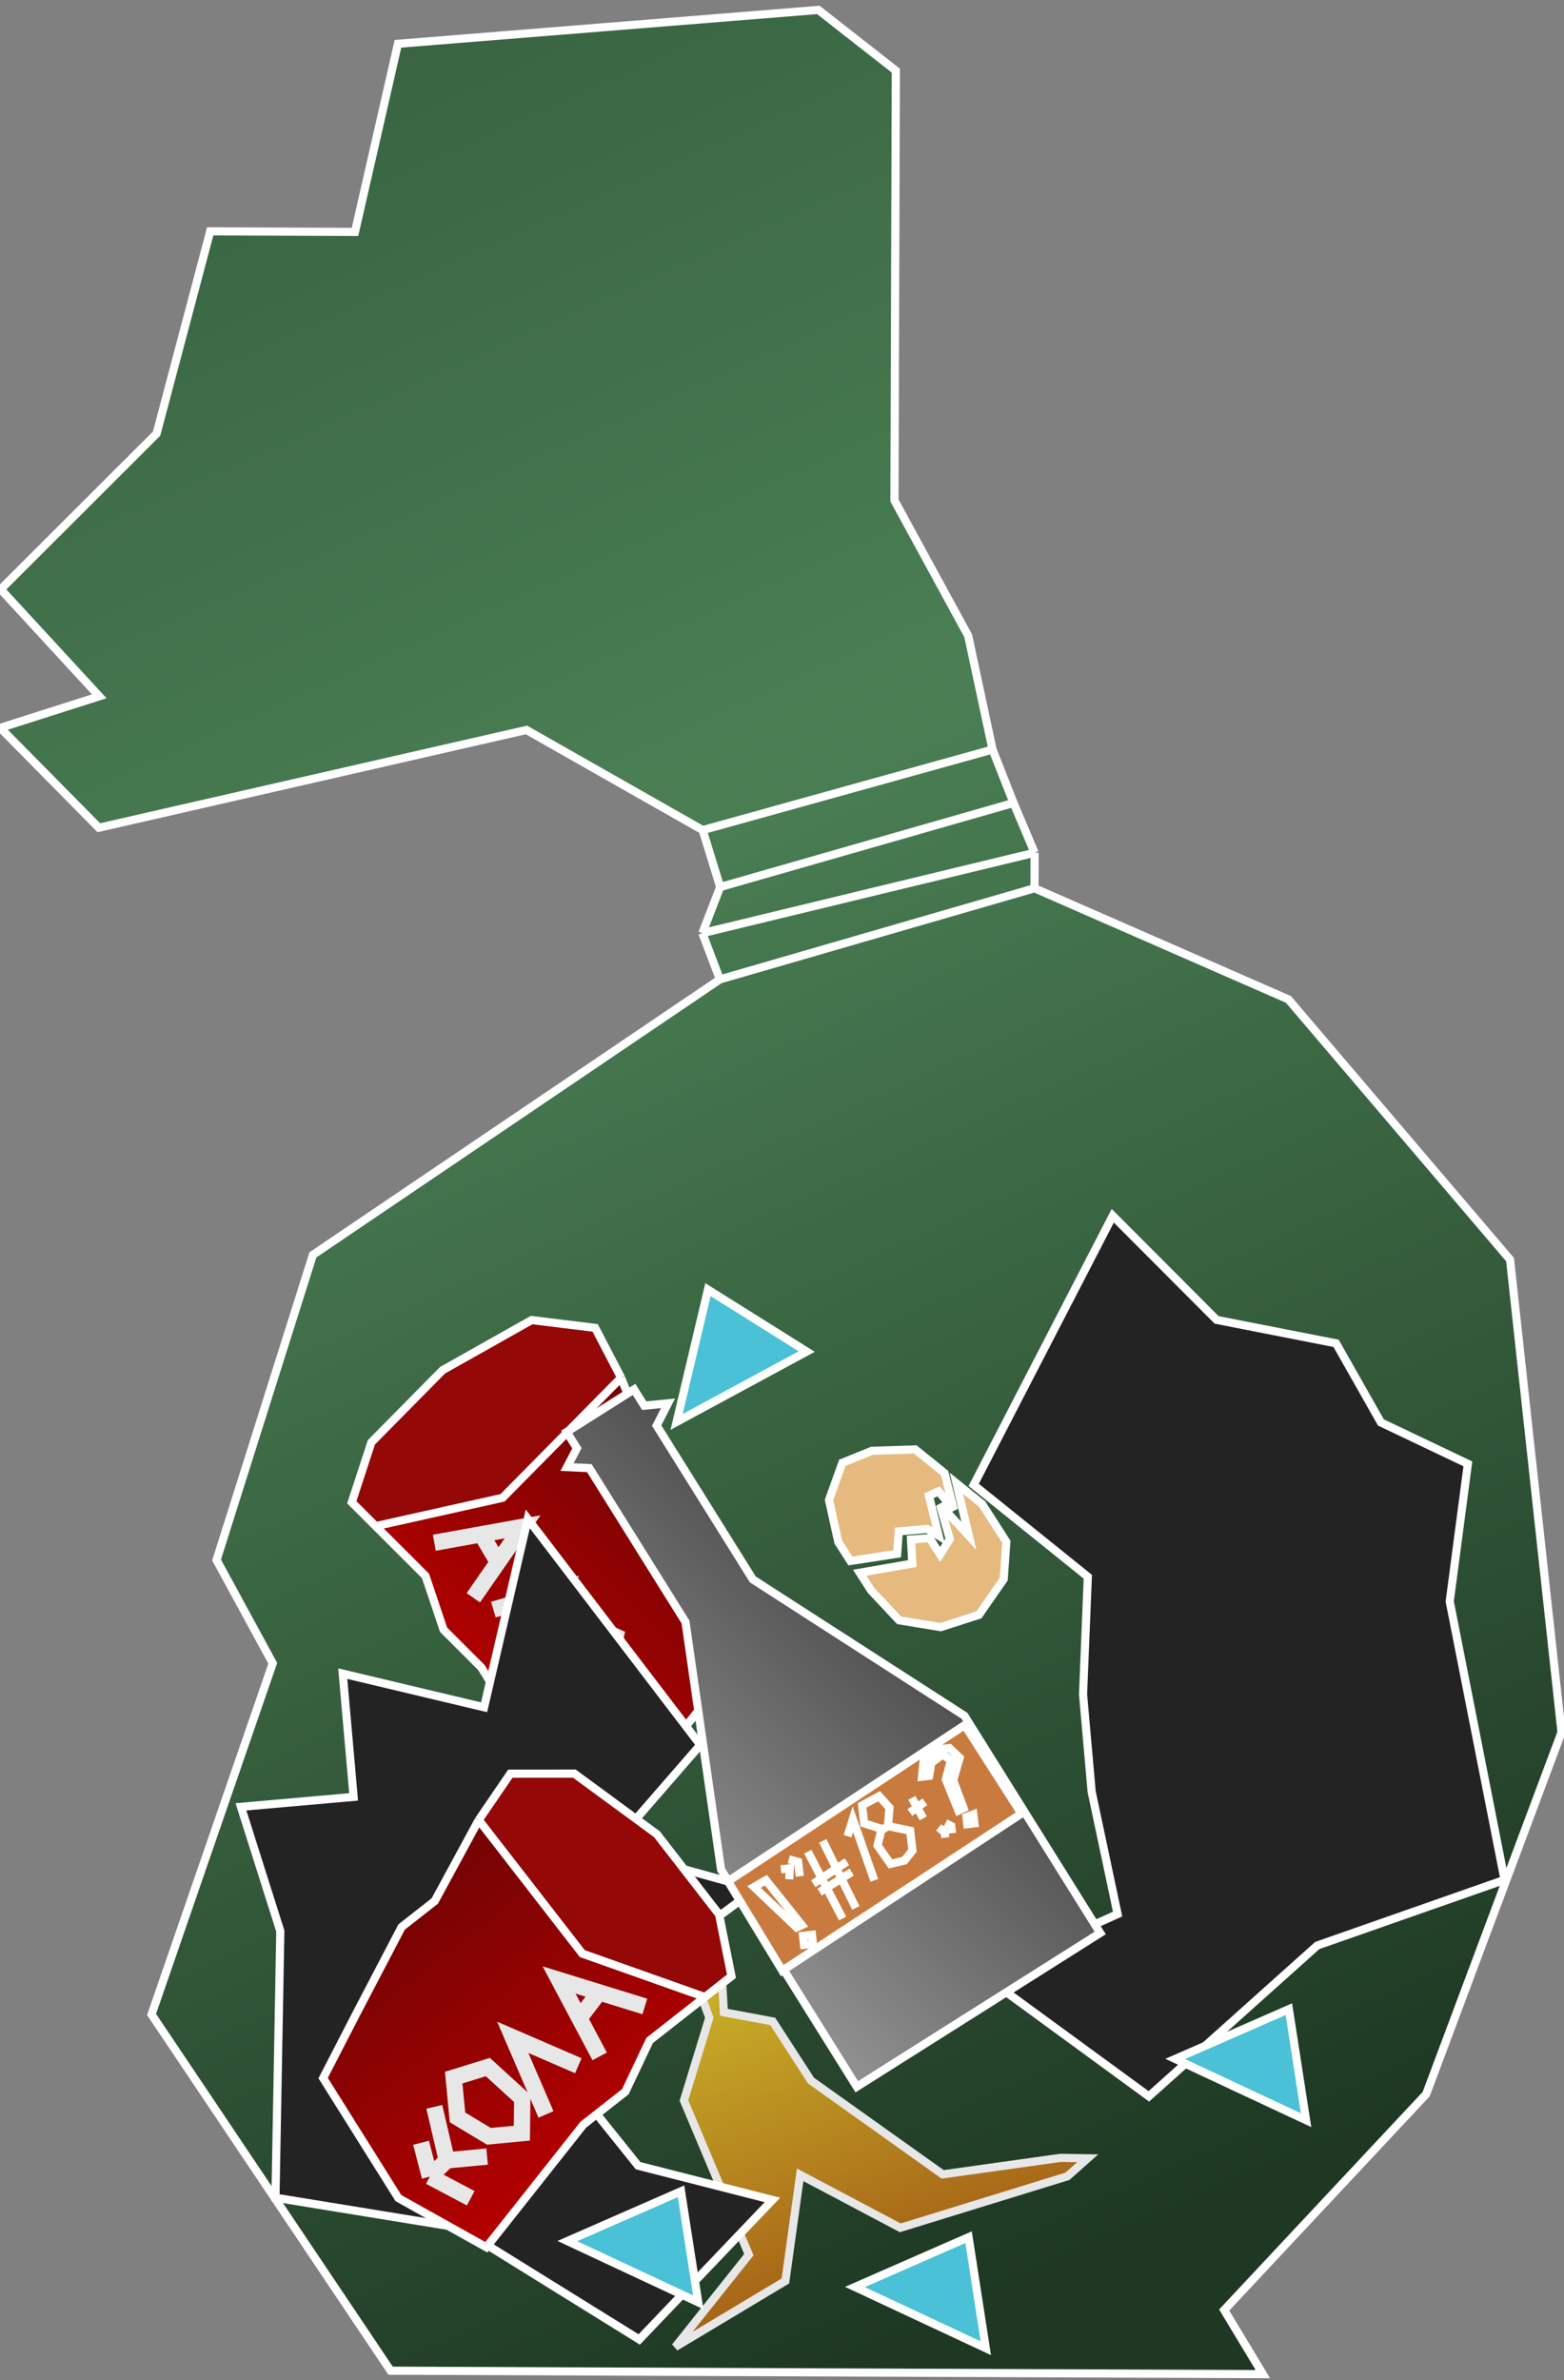 <svg width="192" height="292" viewBox="0 0 192 292" fill="none" xmlns="http://www.w3.org/2000/svg">
<rect x="0" y="0" width="192" height="292" fill="#808080" stroke="none"/>
<g clip-path="url(#clip0_447_567)">
<path d="M88.375 120.158L126.995 108.978L158.166 122.612L185.377 154.537L191.696 212.529L175.08 256.92L150.284 283.409L155.028 291.273L47.947 290.851L18.605 247.15L33.483 204.06L26.587 191.393L38.411 153.957L88.375 120.158Z" fill="url(#paint0_linear_447_567)"/>
<path d="M48.855 5.374L100.459 1.219L109.973 8.666L109.929 22.613L109.805 61.403L118.857 78.001L121.847 91.96L86.266 101.844L64.628 89.555L12.132 101.552L0.033 89.3L12.184 85.426L0.087 72.302L19.223 53.201L25.805 28.383L43.58 28.453L48.855 5.374Z" fill="url(#paint1_linear_447_567)"/>
<path d="M88.411 108.826L86.266 101.844L121.847 91.96L124.427 98.508L88.411 108.826Z" fill="url(#paint2_linear_447_567)"/>
<path d="M88.411 108.826L124.427 98.508L127.009 104.62L86.225 114.483L88.411 108.826Z" fill="url(#paint3_linear_447_567)"/>
<path d="M86.225 114.483L127.009 104.62L126.995 108.978L88.375 120.158L86.225 114.483Z" fill="url(#paint4_linear_447_567)"/>
<path d="M86.266 101.844L64.628 89.555L12.132 101.552L0.033 89.3L12.184 85.426L0.087 72.302L19.223 53.201L25.805 28.383L43.58 28.453L48.855 5.374L100.459 1.219L109.973 8.666L109.929 22.613L109.805 61.403L118.857 78.001L121.847 91.96M86.266 101.844L88.411 108.826M86.266 101.844L121.847 91.96M88.411 108.826L124.427 98.508M88.411 108.826L86.225 114.483M124.427 98.508L121.847 91.96M124.427 98.508L127.009 104.62M86.225 114.483L127.009 104.62M86.225 114.483L88.375 120.158M127.009 104.62L126.995 108.978M88.375 120.158L126.995 108.978M88.375 120.158L38.411 153.957L26.587 191.393L33.483 204.06L18.605 247.15L47.947 290.851L155.028 291.273L150.284 283.409L175.08 256.92L191.696 212.529L185.377 154.537L158.166 122.612L126.995 108.978" stroke="white"/>
<path d="M134.014 219.818L137.199 234.828L120.661 242.312L141.034 257.194L161.711 238.687L184.706 230.632L177.971 196.475L180.199 179.597L169.524 174.516L164.018 164.809L149.354 161.933L136.605 149.159L119.533 182.175L133.544 193.448L132.958 207.864L134.014 219.818Z" fill="#232323" stroke="white"/>
<path d="M80.433 179.541L76.25 169.024L61.694 183.761L46.119 187.237L52.233 193.34L54.452 199.945L59.098 204.584L69.15 220.959L80.579 216.272L91.486 202.77L88.285 194.209L84.101 183.203L80.433 179.541Z" fill="url(#paint5_linear_447_567)"/>
<path d="M46.119 187.237L61.694 183.761L76.25 169.024L73.059 162.912L65.261 161.956L54.325 168.112L45.591 176.954L43.185 184.308L46.119 187.237Z" fill="url(#paint6_linear_447_567)"/>
<path d="M76.25 169.024L80.433 179.541L84.101 183.203L88.285 194.209L91.486 202.77L80.579 216.272L69.15 220.959L59.098 204.584L54.452 199.945L52.233 193.34L46.119 187.237M76.25 169.024L61.694 183.761L46.119 187.237M76.25 169.024L73.059 162.912L65.261 161.956L54.325 168.112L45.591 176.954L43.185 184.308L46.119 187.237" stroke="white"/>
<path d="M78.627 209.197L77.069 213.188M77.069 213.188L71.771 215.218M77.069 213.188L75.237 210.961M75.237 210.961L77.533 204.624M75.237 210.961L70.377 209.895M63.809 203.892L68.974 194.992L60.568 197.479M58.106 196.026L61.13 191.673M53.319 189.274L59.098 188.232M61.13 191.673L64.154 187.32L59.098 188.232M61.13 191.673L59.098 188.232M70.454 207.403L66.478 206.53L66.93 202.297L71.581 198.985L75.589 200.777L74.553 205.566L70.454 207.403Z" stroke="#E7E7E7" stroke-width="2"/>
<path d="M130.208 264.737L115.723 266.764L99.563 255.262L94.862 248L88.865 246.879L88.488 240.329L84.914 241.655L87.078 247.542L83.961 257.703L91.932 276.616L82.897 287.943L96.418 279.841L98.229 266.82L110.521 273.325L131.041 267.001L133.529 264.793L130.208 264.737Z" fill="url(#paint7_linear_447_567)" stroke="#E7E7E7"/>
<path d="M99.033 165.818L86.912 158.221L83.061 174.451L99.033 165.818Z" fill="#4AC1D6" stroke="white"/>
<path d="M160.337 260.117L158.225 246.497L144.272 252.605L160.337 260.117Z" fill="#4AC1D6" stroke="white"/>
<path d="M121.017 288.093L118.905 274.473L104.952 280.58L121.017 288.093Z" fill="#4AC1D6" stroke="white"/>
<path d="M66.587 251.062L78.333 265.699L94.821 269.903L78.474 287.021L56.354 273.3L33.816 269.631L34.412 236.923L29.581 221.675L43.411 220.454L42.076 205.333L59.428 209.46L64.791 186.346L85.971 214.083L74.899 226.816L92.76 231.77L66.587 251.062Z" fill="#232323" stroke="white"/>
<path d="M85.716 282.461L83.604 268.841L69.651 274.949L85.716 282.461Z" fill="#4AC1D6" stroke="white"/>
<path d="M123.54 189.157L120.566 184.526L117.41 181.98L118.939 188.423L115.396 184.598L116.601 188.845L115.409 190.712L114.12 188.705L111.837 188.873L111.997 191.831L105.544 192.953L106.932 195.115L110.376 198.786L115.482 199.629L120.167 198.123L123.22 193.738L123.54 189.157Z" fill="#E6B97F"/>
<path d="M110.139 190.63L104.4 191.509L102.913 189.193L101.771 184.029L103.408 179.469L107.027 177.997L112.351 177.825L115.958 180.735L117.109 185.236L115.216 182.965L114.043 183.507L115.239 188.417L113.832 187.58L110.331 187.882L110.139 190.63Z" fill="#E6B97F"/>
<path d="M123.54 189.157L120.566 184.526L117.41 181.98L118.939 188.423L115.396 184.598L116.601 188.845L115.409 190.712L114.12 188.705L111.837 188.873L111.997 191.831L105.544 192.953L106.932 195.115L110.376 198.786L115.482 199.629L120.167 198.123L123.22 193.738L123.54 189.157Z" stroke="white"/>
<path d="M110.139 190.63L104.4 191.509L102.913 189.193L101.771 184.029L103.408 179.469L107.027 177.997L112.351 177.825L115.958 180.735L117.109 185.236L115.216 182.965L114.043 183.507L115.239 188.417L113.832 187.58L110.331 187.882L110.139 190.63Z" stroke="white"/>
<path d="M53.376 233.225L58.766 223.289L71.484 239.68L86.539 245.012L79.751 250.333L76.771 256.623L71.612 260.667L59.705 275.712L48.909 269.677L39.669 254.954L43.853 246.841L49.303 236.418L53.376 233.225Z" fill="url(#paint8_linear_447_567)"/>
<path d="M86.539 245.012L71.484 239.68L58.766 223.289L62.653 217.606L70.508 217.599L80.642 225.032L88.273 234.866L89.797 242.458L86.539 245.012Z" fill="url(#paint9_linear_447_567)"/>
<path d="M58.766 223.289L53.376 233.225L49.303 236.418L43.853 246.841L39.669 254.954L48.909 269.677L59.705 275.712L71.612 260.667L76.771 256.623L79.751 250.333L86.539 245.012M58.766 223.289L71.484 239.68L86.539 245.012M58.766 223.289L62.653 217.606L70.508 217.599L80.642 225.032L88.273 234.866L89.797 242.458L86.539 245.012" stroke="white"/>
<path d="M51.691 262.889L52.767 267.04M52.767 267.04L57.789 269.695M52.767 267.04L54.849 265.05M54.849 265.05L53.314 258.481M54.849 265.05L59.799 264.578M67.027 259.411L62.946 249.951L70.999 253.436M73.615 252.291L71.124 247.604M79.162 246.166L73.547 244.433M71.124 247.604L68.634 242.916L73.547 244.433M71.124 247.604L73.547 244.433M60.017 262.095L64.067 261.709L64.115 257.451L59.888 253.6L55.697 254.896L56.162 259.776L60.017 262.095Z" stroke="#E7E7E7" stroke-width="2"/>
<path d="M80.616 174.902L92.418 193.775L118.401 210.506L135.062 237.15L105.181 256.019L88.519 229.375L84.153 198.994L72.351 180.121L69.61 179.993L70.823 177.679L69.574 175.68L77.839 170.461L79.088 172.46L82.008 172.165L80.616 174.902Z" fill="url(#paint10_linear_447_567)" stroke="white"/>
<path d="M118.428 211.643L89.371 230.812L96.039 241.776L125.391 222.506L118.428 211.643Z" fill="#C97B3F" stroke="white"/>
<path d="M95.867 229.341L96.961 229.215L96.894 230.561M96.835 228.115L97.98 228.429L98.183 230.189M99.167 227.176L103.438 235.381M101.01 225.849L105.063 234.078M99.842 231.113L103.966 228.407M100.625 232.138L104.556 229.677M104.049 225.275L104.697 223.193L107.335 230.694M108.158 224.354L106.086 223.701L105.833 221.5L107.92 220.367L109.192 221.782L109.008 224.033M109.008 224.033L108.183 224.574L107.729 226.411L109.321 228.68L111.047 228.258L112.015 227.031L111.736 224.61L109.008 224.033ZM111.702 222.384L113.545 221.056M113.335 223.088L111.937 220.573M115.239 224.206L115.971 224.791L116.047 225.451M116.064 223.665L116.771 224.029L116.872 224.91M98.708 238.603L99.802 238.477L99.676 237.377L98.581 237.503L98.708 238.603ZM97.798 236.478L92.567 231.507L94.023 230.669L98.429 236.182L97.798 236.478ZM113.19 217.975L113.4 215.944L114.806 214.666L116.557 214.464L117.803 215.658L117.013 218.426L118.294 221.846L117.663 222.142L116.112 218.307L116.734 216.005L115.757 215.225L114.326 216.283L114.066 217.874L113.19 217.975ZM118.64 222.921L118.741 223.802L119.617 223.701L119.49 222.6L118.64 222.921Z" stroke="white"/>
</g>
<defs>
<linearGradient id="paint0_linear_447_567" x1="22.388" y1="12.243" x2="178.129" y2="358.774" gradientUnits="userSpaceOnUse">
<stop stop-color="#386341"/>
<stop offset="0.274" stop-color="#4A7F54"/>
<stop offset="0.755" stop-color="#1E3823"/>
</linearGradient>
<linearGradient id="paint1_linear_447_567" x1="22.388" y1="12.243" x2="178.129" y2="358.774" gradientUnits="userSpaceOnUse">
<stop stop-color="#386341"/>
<stop offset="0.274" stop-color="#4A7F54"/>
<stop offset="0.755" stop-color="#1E3823"/>
</linearGradient>
<linearGradient id="paint2_linear_447_567" x1="22.388" y1="12.243" x2="178.129" y2="358.774" gradientUnits="userSpaceOnUse">
<stop stop-color="#386341"/>
<stop offset="0.274" stop-color="#4A7F54"/>
<stop offset="0.755" stop-color="#1E3823"/>
</linearGradient>
<linearGradient id="paint3_linear_447_567" x1="22.388" y1="12.243" x2="178.129" y2="358.774" gradientUnits="userSpaceOnUse">
<stop stop-color="#386341"/>
<stop offset="0.274" stop-color="#4A7F54"/>
<stop offset="0.755" stop-color="#1E3823"/>
</linearGradient>
<linearGradient id="paint4_linear_447_567" x1="22.388" y1="12.243" x2="178.129" y2="358.774" gradientUnits="userSpaceOnUse">
<stop stop-color="#386341"/>
<stop offset="0.274" stop-color="#4A7F54"/>
<stop offset="0.755" stop-color="#1E3823"/>
</linearGradient>
<linearGradient id="paint5_linear_447_567" x1="53.988" y1="205.824" x2="84.963" y2="174.795" gradientUnits="userSpaceOnUse">
<stop stop-color="#B50000"/>
<stop offset="1" stop-color="#700404"/>
</linearGradient>
<linearGradient id="paint6_linear_447_567" x1="50.807" y1="171.673" x2="88.175" y2="208.581" gradientUnits="userSpaceOnUse">
<stop offset="0.293" stop-color="#940808"/>
<stop offset="1" stop-color="#BA0C0C"/>
</linearGradient>
<linearGradient id="paint7_linear_447_567" x1="94.184" y1="238.217" x2="109.03" y2="278.252" gradientUnits="userSpaceOnUse">
<stop stop-color="#CBB529"/>
<stop offset="1" stop-color="#A66317"/>
</linearGradient>
<linearGradient id="paint8_linear_447_567" x1="76.54" y1="262.516" x2="49.45" y2="227.956" gradientUnits="userSpaceOnUse">
<stop stop-color="#B50000"/>
<stop offset="1" stop-color="#700404"/>
</linearGradient>
<linearGradient id="paint9_linear_447_567" x1="83.716" y1="228.993" x2="42.285" y2="261.14" gradientUnits="userSpaceOnUse">
<stop offset="0.293" stop-color="#940808"/>
<stop offset="1" stop-color="#BA0C0C"/>
</linearGradient>
<linearGradient id="paint10_linear_447_567" x1="117.838" y1="203.181" x2="56.612" y2="264.033" gradientUnits="userSpaceOnUse">
<stop stop-color="#4A4A4A"/>
<stop offset="1" stop-color="#CFCFCF"/>
</linearGradient>
<clipPath id="clip0_447_567">
<rect width="192" height="292" fill="white"/>
</clipPath>
</defs>
</svg>
